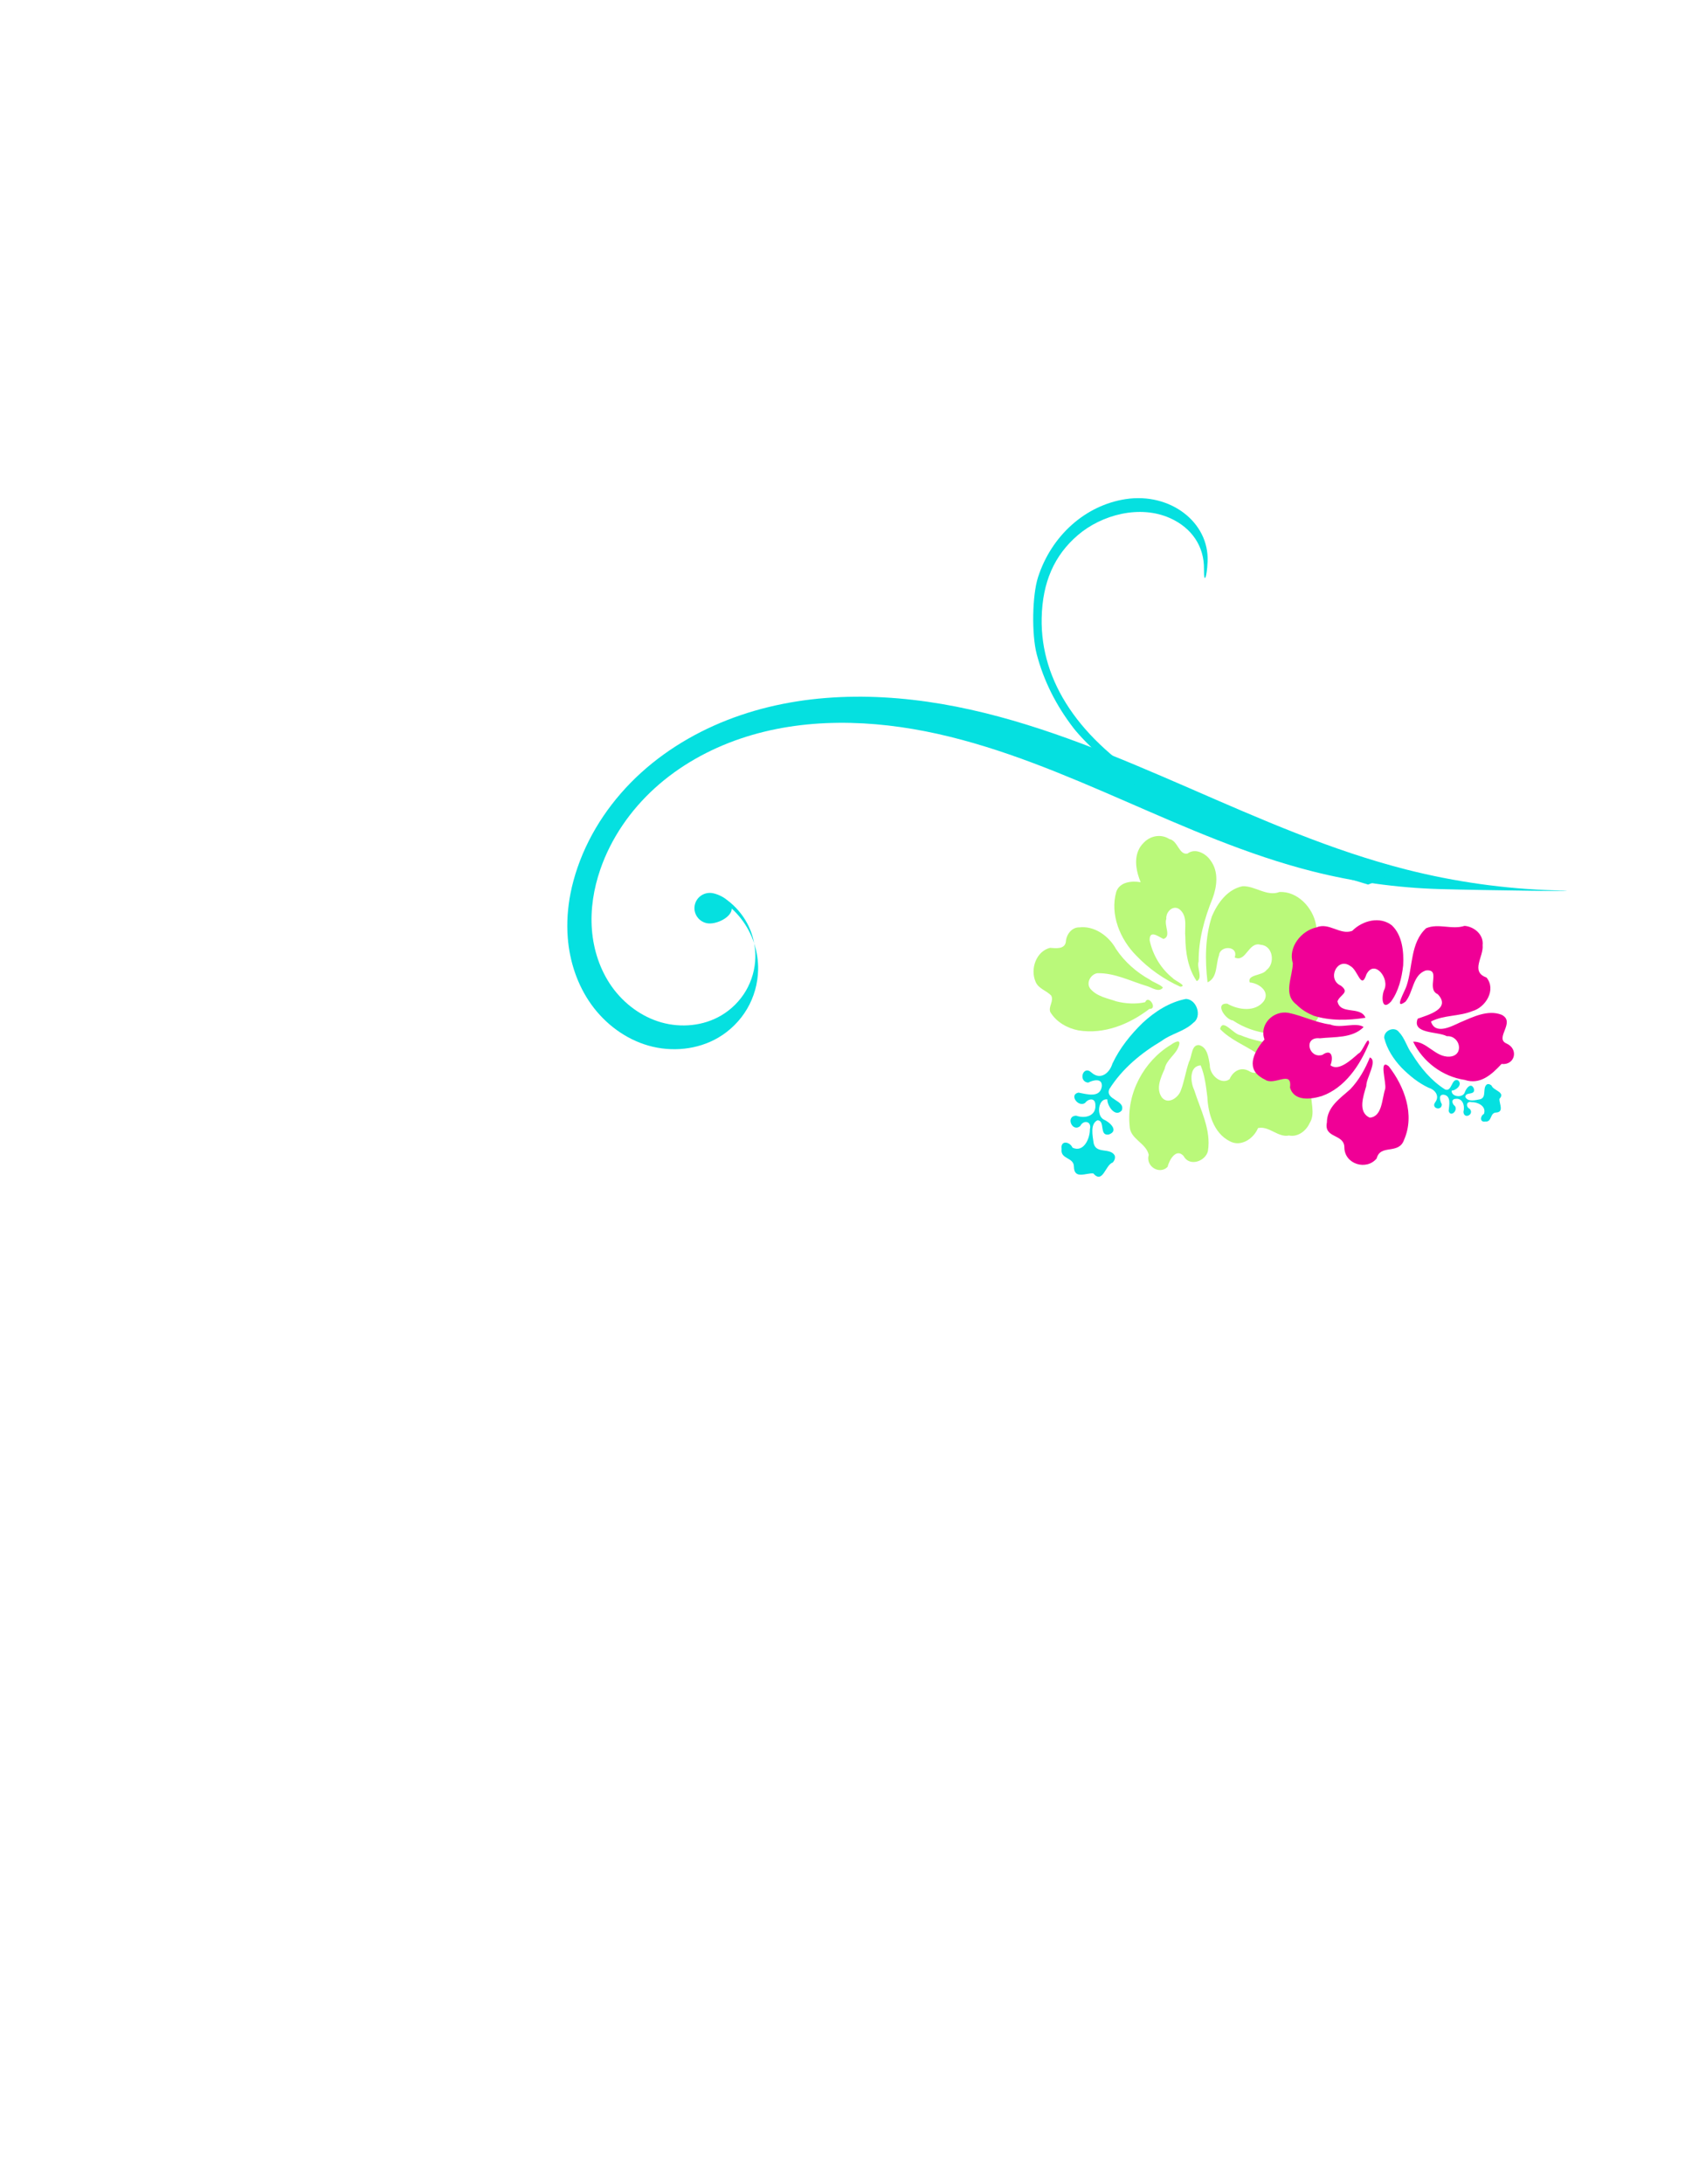 <?xml version="1.0"?><svg width="627.047" height="805.909" xmlns="http://www.w3.org/2000/svg">
 <title>Hibiscus Swirl</title>

 <g>
  <title>Layer 1</title>
  <path id="path3046" fill="#2e3436"/>
  <path d="m367.714,163.514c-5.494,0.07 -10.973,0.822 -16.247,2.363c-8.439,2.466 -16.344,7.032 -22.32,13.54c-5.975,6.508 -9.937,14.982 -10.557,23.839c-0.62,8.857 2.233,18.029 8.175,24.568c3.418,3.761 7.791,6.624 12.586,8.234c4.795,1.61 10.003,1.957 14.968,1.011c3.23,-0.616 6.345,-1.78 9.204,-3.418c-1.58,0.65 -3.22,1.152 -4.896,1.471c-4.262,0.813 -8.734,0.505 -12.851,-0.877c-4.116,-1.382 -7.873,-3.846 -10.807,-7.075c-5.102,-5.614 -7.546,-13.471 -7.014,-21.075c0.532,-7.604 3.927,-14.893 9.057,-20.48c5.13,-5.587 11.928,-9.506 19.173,-11.622c7.245,-2.117 14.924,-2.472 22.408,-1.531c12.067,1.517 23.645,6.388 33.524,13.555c9.879,7.167 18.08,16.589 24.32,27.139c12.48,21.099 16.965,46.254 16.674,70.834c-0.582,49.161 -19.164,96.589 -21.188,145.711c-0.653,15.844 0.436,31.763 3.235,47.367c2.798,15.604 11.552,59.998 8.293,41.823c-3.26,-18.175 -4.524,-36.714 -3.764,-55.169c2.357,-57.216 23.994,-112.468 24.672,-169.729c0.339,-28.631 -4.872,-57.926 -19.409,-82.501c-7.268,-12.288 -16.827,-23.265 -28.334,-31.612c-11.506,-8.347 -24.983,-14.017 -39.038,-15.784c-3.269,-0.411 -6.57,-0.622 -9.866,-0.58zm-4.19,70.136c2.437,-1.003 4.725,-2.372 6.749,-4.072c2.918,-2.453 5.284,-5.571 6.881,-9.051c0.011,-0.024 0.019,-0.05 0.029,-0.074c0.883,-1.649 1.338,-3.792 1.338,-5.469c0,-3.152 -2.528,-5.707 -5.646,-5.707c-3.118,0 -5.646,2.555 -5.646,5.707c0,3.152 3.498,7.981 6.617,7.981c0.195,0 0.376,-0.023 0.559,-0.06c-1.729,2.91 -3.946,5.528 -6.528,7.699c-1.357,1.141 -2.817,2.167 -4.352,3.047z" id="path6544" stroke-width="0" stroke="#000000" fill="#05e0e0" transform="rotate(-78.134, 391.441, 343.35)"/>
  <path d="m517.839,204.118c-3.343,9.338 -10.232,24.522 -16.042,35.356c-6.334,11.813 -21.354,34.269 -28.405,42.469c-20.952,24.366 -44.737,35.125 -67.852,30.692c-12.926,-2.479 -21.966,-8.402 -27.897,-18.279c-5.932,-9.877 -7.326,-24.387 -0.461,-34.624c4.901,-7.308 12.429,-10.652 20.598,-9.151c5.681,1.044 3.489,-0.501 -2.528,-1.783c-14.251,-3.035 -27.514,9.395 -27.757,26.013c-0.22,15.012 8.719,29.229 23.056,36.667c6.22,3.227 20.362,5.862 27.884,5.195c10.005,-0.887 19.768,-3.85 29.159,-8.851c5.999,-3.195 19.329,-13.489 24.883,-19.216c14.694,-15.151 30.356,-38.548 43.489,-64.963l6.669,-13.415l-0.927,-4.446c-0.51,-2.445 -1.076,-5.252 -1.259,-6.237c-0.272,-1.468 -0.743,-0.644 -2.61,4.574l0,0z" id="path7154" fill="#05e0e0" transform="rotate(80.42, 445.064, 257.836)"/>
  <g id="svg_13">
   <title>hibiscus</title>
   <g id="svg_14" transform="matrix(0.546, -0.247, 0.261, 0.576, -2372.86, -298.225)">
    <title>Layer 1</title>
    <path transform="rotate(-121.939, 3756.65, 2819.97)" id="svg_11" d="m3735.153,2775.082c2.96,-3.71 -2.03,-14.25 6.27,-12.17c3.79,-2.14 7.59,-9.84 11.84,-3.4c3.11,4.83 9.18,-1.3 11.78,4.52c3.5,3.99 -1.76,6.58 -5.05,4.43c-7.27,1.3 -5.89,10.62 -2.85,15.28c1.52,4.7 6.28,2.44 5.8,-1.71c1.81,-6.4 10.82,-0.36 5.29,3.63c-5.34,1.46 -10.18,6.77 -6.14,12.07c2.42,3.69 5.58,0.57 5.75,-2.68c2.05,-4.74 10.81,-1.5 6.59,2.85c-4.58,2.14 -12.66,4.59 -9.71,11.3c2.5,4.56 6.6,-0.29 7.98,-2.92c5.5,-3.22 8.4,7.15 1.48,6.12c-7.03,-0.76 -9.12,6.1 -7.58,11.73c1.26,10.3 0.09,20.78 -2.24,30.85c-2.54,9.88 -6.88,19.69 -14.13,26.99c-5.67,3.53 -13.83,-3.17 -11.18,-9.44c1.77,-7.4 7.56,-12.91 10.12,-19.99c6.39,-13.13 10.95,-27.48 10.91,-42.2c-1.25,-6.9 -11.7,0.36 -12.98,-6.2c0.91,-6.14 9.07,-2.58 10.69,0.46c4.96,-2.36 0.73,-11.77 -4.41,-11.29c-3.97,0.88 -11.55,-0.17 -7.39,-5.69c4.5,-4.27 5.99,5.91 10.17,3.16c2.62,-4.43 -2.55,-9.44 -5.31,-12.68c-4.8,-4.73 -9.45,3.6 -14.46,1.22c-1.27,-1.01 -1.53,-2.72 -1.24,-4.24z" fill="#05e0e0"/>
    <path transform="rotate(-110.392, 3819.74, 2801.68)" d="m3731.403,2785.872c3.68,-5.84 12.46,-4.61 16.07,-10.54c-2.51,-6.45 -0.66,-15.86 6.69,-18.12c9.96,-3.56 20.31,2.23 27.44,8.94c4.92,3.9 9.85,7.98 15.72,10.39c4.51,-5.38 -2.29,-11.5 -7.25,-13.24c-10.81,-5.65 -23.7,-9.32 -30.94,-19.87c-3.19,-5.39 1.28,-14.94 8.18,-12.82c6.72,0.24 4.33,-8.35 2.32,-11.7c0.15,-7.14 9.67,-9.5 12.88,-3.21c6.04,3.92 14.29,-1.66 19.8,3.72c14.96,12.43 20.62,34.03 15.98,52.61c-0.51,3.08 -1.98,7.68 -3.99,2.66c-2.17,-4.95 -0.24,-10.87 -3.26,-15.56c-1.92,-5.24 -4.17,-12.3 -10.51,-13.32c-5.69,-0.52 -7.07,7.07 -5.18,11.26c2.28,5.48 5.84,10.36 8.32,15.78c0.91,3.67 6.23,8.49 2.55,11.61c-4.44,2.7 -9.1,-1.22 -12.62,-3.74c-3.87,-4.24 -12.95,-3.69 -14.12,2.68c1.9,5.1 0.46,10.8 -5.52,12.3c-7.7,2.66 -1.28,12.87 5.25,10.61c8.22,-1.95 16.18,-5.8 24.79,-5.81c3.67,5.86 -7.98,3.65 -10.99,6.35c-13.08,5.69 -23.45,17.65 -38.25,19.12c-7.04,0.75 -11.3,-6.05 -14.44,-11.27c-3.83,-5.1 -11.16,-7.63 -12.53,-14.44c-1.74,-4.89 -0.87,-11.22 3.61,-14.39l0,0zm110.63,-8.09c2.12,-15.27 8.49,-30.86 21.05,-40.45c5.51,-3.97 12.65,-6.29 19.4,-4.68c3.18,1.48 2.86,6.32 6.35,7.37c4.06,0.06 8.08,-2.73 12.16,-1.08c7.82,3.02 12.23,13.35 7.89,20.79c-2.5,2.29 -6.92,5.79 -4.16,9.57c2.8,3.32 3.46,8.8 0.2,12.05c-5.5,7.28 -15.77,9.45 -24.28,7.05c-8.93,-1.66 -18.21,-0.82 -26.83,1.97c-2.85,0.48 -6.54,2.63 -8.77,2.42c-0.37,-4.02 4.43,-4.77 7.13,-6.29c8.96,-5.23 19.28,-8.75 26.4,-16.62c2.32,-3.22 0.99,-9.18 -3.4,-9.67c-6.06,-0.4 -11.09,3.56 -16.2,6.19c-4.93,3.19 -9.33,7.32 -12.41,12.35c1.91,4.92 -8.37,2.69 -4.53,-0.97l0,0zm11.6,66.79c-5.69,-11.9 -15.03,-21.62 -25.19,-29.83c-2.42,6.39 3.91,11.12 6.2,16.43c3.92,4.85 -4.36,12.97 -7.44,6.09c-7.06,2.81 0.95,12.94 -5.77,16.88c-5.59,5.15 -13.9,-1.54 -12.76,-8.24c-0.76,-4.09 6.53,-10.34 1.97,-12.57c-3.95,3.61 -12.31,5.41 -13.6,-1.68c-0.98,-8.48 6.96,-14.96 14.34,-17.23c5.87,-5.45 -5.75,-7.61 -9.25,-4.62c-15.42,3.56 -28.7,15.14 -34.65,29.75c-2.39,8.25 2.01,17.56 9.43,21.61c5.12,4.98 15.38,1.31 18.24,9.16c1.7,6.74 5.49,12.63 11.16,16.69c8.51,6.05 21.8,6.02 28.88,-2.25c3.27,-7.57 12.84,-8.14 17.88,-13.83c5.06,-7.84 3.72,-18.08 0.56,-26.36l0,0zm57.9,-4.77c-2.36,-6.04 -8.14,-9.84 -13.9,-12.24c4.41,-3.29 9.01,-9.19 6.29,-14.9c-6.53,-12.36 -21.06,-18.39 -34.56,-18.11c-10.68,0 -21.4,2.2 -31.25,6.29c-2.95,3.7 4.97,0.04 6.75,0.29c8.72,-1.22 17.89,0.95 25.17,5.82c4.62,4.56 -2.21,5.41 -5.24,6.67c-2.47,4.64 5.39,5.91 7,9.73c3.45,2.99 2.86,9.92 -2.49,9.99c-5.93,0.15 -8.91,-5.94 -12.95,-9.25c-6.27,-6.36 -13.86,-12.08 -22.86,-13.63c-1.49,4.19 5.66,5.62 7.24,9.15c9.05,9.26 15.22,20.84 19.95,32.78c3.02,7.02 8.29,14.25 16.44,15.27c5.11,0.93 11.73,-1.54 12.51,-7.24c2.84,-4.53 9.37,1.2 13.6,-1.89c5.75,-1.41 9.35,-7.03 9.28,-12.76c0.07,-2.03 -0.23,-4.08 -0.98,-5.97l0,0z" id="svg_10" fill="#baf97a"/>
    <path transform="rotate(-112.631, 3919.17, 2852.41)" id="svg_9" d="m3906.583,2926.812c-5.05,-4.52 -4.9,-16.98 -14.4,-12.54c-9.17,-1.13 -11.36,-13.43 -7.03,-20.73c3.7,-8.1 10.99,-13.71 14.06,-22.2c-7.22,-4.2 -10.88,6.49 -13.1,11.96c-3.51,7.89 -6.99,17.45 -15.1,21c-9.36,3.12 -5.96,-13.5 -13.54,-10.49c-7.65,2.84 -12.3,-6.12 -5.84,-11.11c0.14,-8.88 1.07,-18.36 9.84,-22.64c10.84,-7.88 25.28,-9.95 37.63,-5.16c-5.8,6.05 -15.96,2.48 -21.89,8.97c-6.07,6.85 3.77,13.82 9.28,7.76c5.91,-1.66 16.23,-14.08 19.64,-4.69c-2.96,5.86 -11,18.73 0.83,19.27c7.47,-2.84 8.3,13.04 14.62,5.28c3.92,-7.64 -3.13,-14.59 -3.42,-22.3c1.87,-9.12 4.3,4.38 5.81,7.59c4.72,11.02 15.23,20.28 14.01,33.47c-3.35,7.54 -11.95,10.14 -15.9,17.36c-4.4,3.7 -11.82,4.43 -15.5,-0.8l0,0zm-6.39,-93.08c-14.61,-2.11 -30.65,-9.97 -35.72,-25.87c-3.57,-8.84 8.86,-11.79 4.72,-19.68c-0.47,-9.84 11.78,-16.23 18.41,-9.02c5.53,6.2 12.53,-4.96 17.52,3.6c6.13,6.88 3.63,16.3 2.81,24.56c-0.22,7.62 1.42,15.17 3.93,22.26c-4.83,2.02 -6.4,-10.52 -9.65,-14.05c-2.7,-5.71 -6.46,-15.29 -14.01,-12.42c-5.07,5.83 2.19,13.46 4.56,19.15c1.94,3.45 14.95,10.61 7.43,11.47l0,0l0,0zm52.72,-9.76c-9.39,4.78 -17.07,12.63 -23.55,21.19c7.04,3.11 12.02,-9.7 18.73,-4.7c1.55,4.06 -2.21,9.17 4.65,8.3c8.78,-3.29 13.04,11.22 3.56,12.66c-4.95,1.52 -14.33,-6.18 -10.31,3.16c2.66,10.39 -12.21,8.14 -13.95,0.48c-1.58,-4.26 -7.37,-10.13 -7.5,-1.93c0.7,7.69 4.56,14.89 8.86,20.99c5.15,6.47 12.27,12.86 20.62,12.82c8.94,-0.89 14.86,-10.29 15.29,-19.29c3.54,-7.15 13.58,-5.95 17.02,-13.66c5.27,-7.73 4.81,-20.85 -3.71,-25.77c-5.37,-6.23 -7.81,-18.02 -17.93,-16.61c-4.03,-0.14 -8.03,0.85 -11.78,2.36l0,0zm-3.77,-48.72c-6.77,0.88 -8,16.16 -14.14,7.17c-7.34,-4.52 -13.93,3.79 -17.34,9.87c-6.8,13.36 -4.6,29.66 0.19,43.31c3.9,3.65 -0.81,-6.89 0.54,-9.14c0.66,-5.53 1.47,-16.53 7.65,-17.06c1.66,4.6 6.03,8.19 7.62,1.08c4.37,-7.61 15.74,-0.09 7.61,6.23c-5.74,6.92 -14.34,13.79 -14.75,23.58c5.45,-1.01 9.35,-10.56 15.6,-13.08c7.08,-5.34 15.57,-7.9 22.9,-12.66c7.69,-5.27 8.34,-17.66 0.02,-21.88c-0.06,-8.51 -2.43,-20.3 -13.11,-18.15l-1.42,0.28l-1.37,0.45l0,0l0,0z" fill="#f00096"/>
    <path transform="rotate(-124.735, 3933.32, 2896.58)" d="m3904.113,2911.272c-2.42,-2.02 -9.28,1.39 -7.93,-4.28c-1.39,-2.59 -6.4,-5.19 -2.21,-8.09c3.14,-2.12 -0.85,-6.27 2.94,-8.05c2.6,-2.39 4.29,1.2 2.89,3.45c0.84,4.97 6.91,4.03 9.94,1.95c3.06,-1.04 1.59,-4.3 -1.12,-3.97c-4.16,-1.23 -0.23,-7.39 2.37,-3.61c0.95,3.65 4.4,6.96 7.85,4.19c2.41,-1.65 0.37,-3.81 -1.74,-3.92c-3.08,-1.4 -0.98,-7.39 1.85,-4.51c1.4,3.13 2.99,8.66 7.35,6.64c2.98,-1.71 -0.18,-4.51 -1.9,-5.46c-2.09,-3.75 4.66,-5.74 3.99,-1c-0.5,4.8 3.97,6.23 7.63,5.17c6.7,-0.86 13.53,-0.05 20.08,1.54c6.43,1.73 12.81,4.7 17.56,9.65c2.3,3.88 -2.06,9.45 -6.14,7.64c-4.81,-1.21 -8.4,-5.16 -13.01,-6.91c-8.54,-4.37 -17.88,-7.49 -27.46,-7.46c-4.49,0.86 0.23,8 -4.04,8.87c-3.99,-0.62 -1.68,-6.2 0.31,-7.31c-1.55,-3.38 -7.67,-0.49 -7.35,3.02c0.57,2.71 -0.12,7.89 -3.71,5.05c-2.78,-3.08 3.85,-4.09 2.06,-6.95c-2.88,-1.79 -6.14,1.74 -8.25,3.63c-3.08,3.28 2.34,6.46 0.79,9.88c-0.65,0.87 -1.77,1.05 -2.75,0.84z" id="svg_8" fill="#05e0e0"/>
   </g>
  </g>
 </g>
</svg>